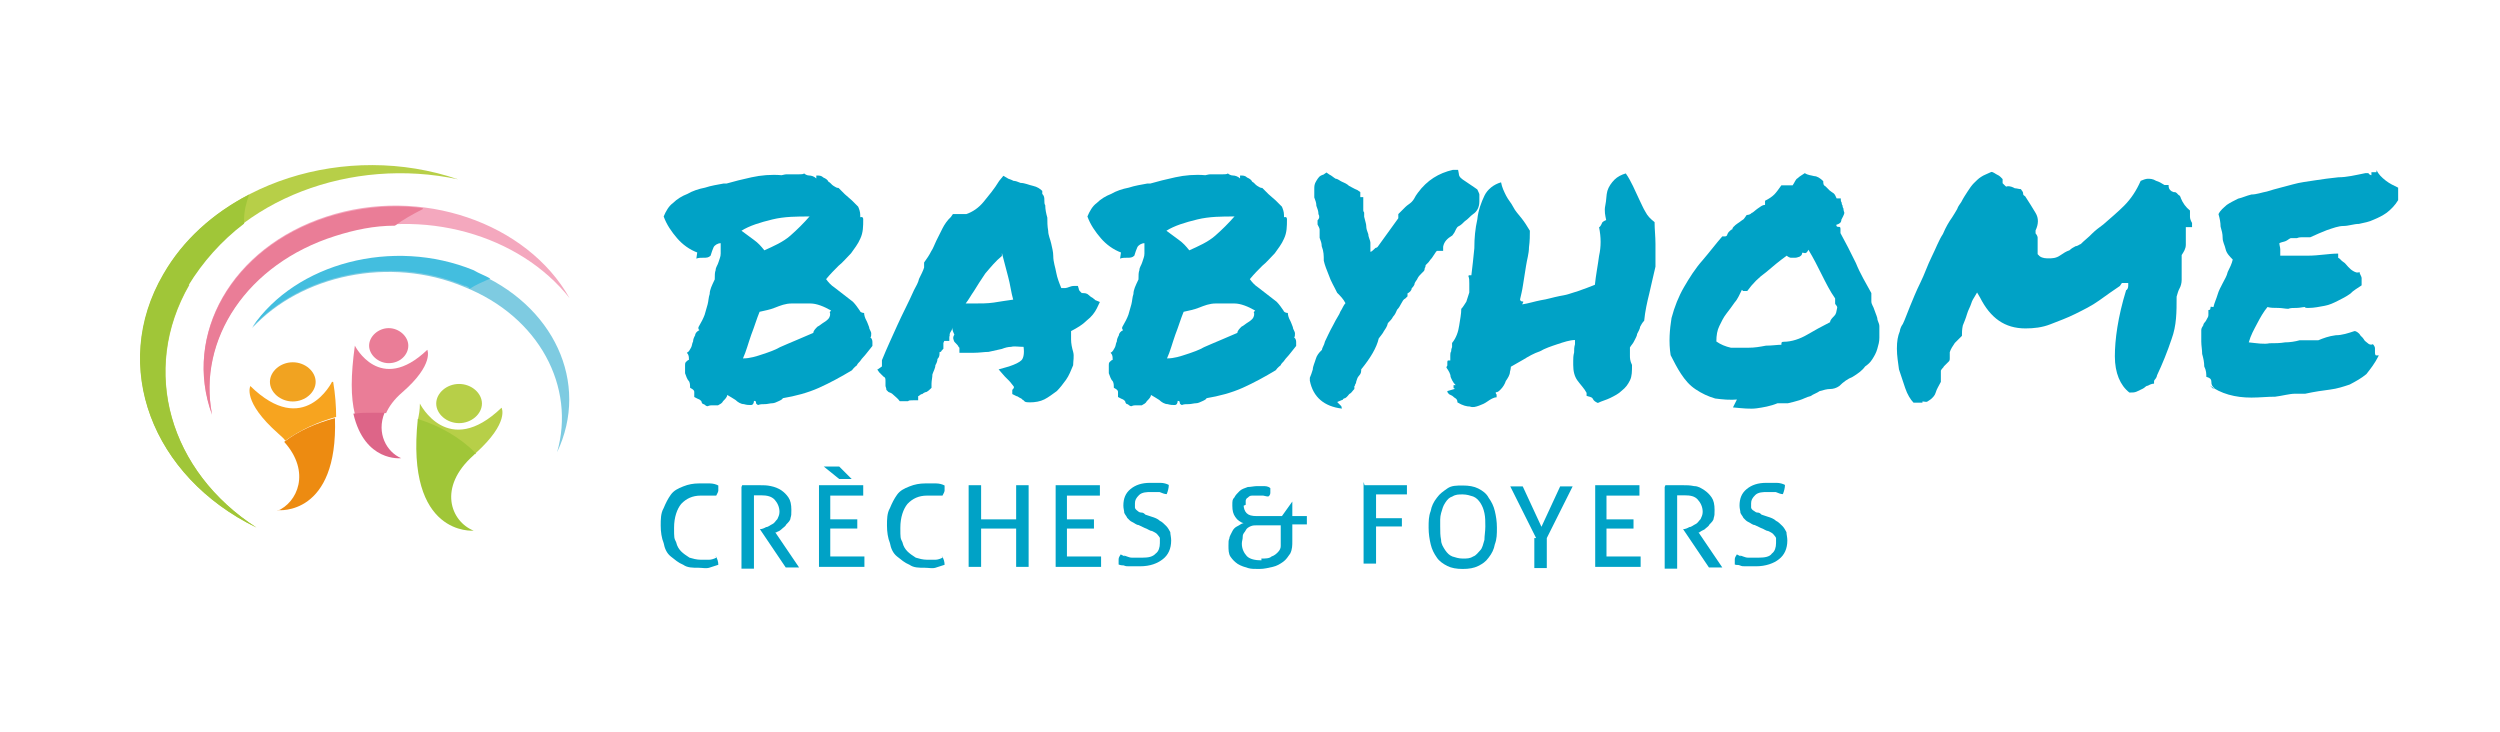 <?xml version="1.0" encoding="UTF-8"?>
<svg xmlns="http://www.w3.org/2000/svg" id="Calque_1" version="1.1" viewBox="0 0 841.9 246.5">
  <defs>
    <style>
      .st0 {
        fill: #f4a8be;
      }

      .st1 {
        fill: #dd6588;
      }

      .st2 {
        fill: #ea7d97;
      }

      .st3 {
        fill: #43bedf;
      }

      .st4 {
        fill: #ed8b11;
      }

      .st5 {
        fill: #b7cf48;
      }

      .st6 {
        fill: #00a2c6;
      }

      .st7 {
        fill: #a0c638;
      }

      .st8 {
        fill: #7ecbe1;
      }

      .st9 {
        fill: #f7a41f;
      }

      .st10 {
        fill: #f1a321;
      }
    </style>
  </defs>
  <g>
    <path class="st0" d="M112.8,79.2c29.6-9.7,62.3,0,79,21.2-14.3-25.4-50.1-37.9-81.8-27.5-32,10.4-48.4,39.7-38.6,66.5-4.9-25.4,11.8-50.8,41.4-60.2"></path>
    <path class="st2" d="M142.4,70.1c-10.4-1.4-21.6-.3-32.4,3.1-32,10.4-48.4,39.7-38.6,66.5-4.9-25.4,11.8-50.8,41.4-60.2,6.6-2.1,13.2-3.5,20.2-3.5,2.8-2.1,5.9-3.8,9.4-5.6"></path>
    <path class="st8" d="M156.3,96.6c25.4,10.1,37.6,33.8,31.3,55.7,11.1-23.3-1-49.8-28.2-60.9s-59.9-2.4-74.5,19.1c16.4-17.8,46.3-24.4,71.4-13.9"></path>
    <path class="st5" d="M63.4,95.9c16.7-28.9,55-43.2,90.9-35.5-37.6-12.9-81.5,1-99.2,32-18.1,31-3.8,68.2,31.3,85.3-29.2-18.8-39.3-52.9-22.6-81.8"></path>
    <path class="st2" d="M130.9,122.3c3.8,0,6.6-2.8,6.6-5.9s-3.1-5.9-6.6-5.9-6.6,2.8-6.6,5.9,3.1,5.9,6.6,5.9"></path>
    <path class="st10" d="M98.6,135.2c-4.2,0-7.7-3.1-7.7-6.6s3.5-6.6,7.7-6.6,7.7,3.1,7.7,6.6-3.5,6.6-7.7,6.6"></path>
    <path class="st5" d="M154.6,142.5c4.2,0,7.7-3.1,7.7-6.6s-3.5-6.6-7.7-6.6-7.7,3.1-7.7,6.6,3.5,6.6,7.7,6.6"></path>
    <path class="st2" d="M129.9,139.4c1-2.4,2.8-4.9,5.6-7.3,10.8-9.4,8.4-14.3,8.4-14.3-16,15.3-24.4-1.4-24.4-1.4-1.4,10.1-1.4,17.4,0,23,2.1,0,4.2-.3,6.3-.3h4.2"></path>
    <path class="st9" d="M111.8,128.6s-9.4,19.1-27.5,1.4c0,0-2.8,5.2,9.4,16,.7.7,1.7,1.4,2.4,2.4,4.9-3.5,10.8-6.3,17.1-8,0-3.5-.3-7.7-1-11.8"></path>
    <path class="st5" d="M160.2,152.6c11.5-10.4,8.7-15.3,8.7-15.3-18.1,17.4-27.5-1.4-27.5-1.4,0,2.1-.3,3.8-.7,5.6,7.7,2.4,14.3,6.3,19.5,11.5"></path>
    <path class="st1" d="M135.1,154.3c-4.9-2.1-8.4-8.4-5.6-15.3h-4.2c-2.1,0-4.2,0-6.3.3,3.8,16.4,16,15,16,15"></path>
    <path class="st4" d="M93.7,171.8s20.2,2.1,19.1-31c-6.3,1.7-12.2,4.2-17.1,8,9.1,10.1,4.5,20.5-2.4,23.3"></path>
    <path class="st7" d="M159.5,178.7c-7.7-3.1-12.2-14.6,0-25.4l.7-.7c-5.2-5.2-11.8-9.1-19.5-11.5-4.2,39.7,18.8,37.6,18.8,37.6"></path>
    <path class="st3" d="M158.1,97.3c2.1-1.4,4.5-2.4,7-3.5-1.7-1-3.8-1.7-5.6-2.8-27.2-11.1-59.9-2.4-74.5,19.1,16.4-17.8,46.3-24.4,71.4-13.9.7,0,1,.3,1.7.7"></path>
    <path class="st7" d="M63.4,96.2c4.9-8,11.1-15,18.8-20.9v-1.4c0-2.8.7-5.6,1.7-8.4-12.2,6.3-22.3,15.3-28.9,26.8-18.1,31-3.8,68.2,31.3,85.3-29.2-18.8-39.3-52.9-22.6-81.8"></path>
  </g>
  <g>
    <path class="st6" d="M235,85.1c-2.8-1-5.2-2.8-7-4.9s-3.5-4.5-4.5-7.3c.7-1.7,1.7-3.5,3.1-4.5,1.4-1.4,3.1-2.4,4.9-3.1,1.7-1,3.8-1.7,5.9-2.1,2.1-.7,4.2-1,6.3-1.4h1c2.4-.7,5.2-1.4,8.4-2.1s6.6-1,10.1-.7c.3,0,1-.3,1.7-.3h4.2c.7,0,1.4,0,1.7-.3.3.3,1,.7,1.7.7s1.7.3,2.4,1v-1c1,0,1.7,0,2.4.7.7.3,1.4.7,1.7,1.4.7.3,1,1,1.7,1.4s1,.7,1.7.7l2.1,2.1c.7.7,1.7,1.4,2.4,2.1l2.1,2.1c.3.7.7,1.7.7,2.8s0,.7.3.7.7,0,.7.7c0,2.4,0,4.5-1,6.6-.7,1.7-2.1,3.5-3.1,4.9-1.4,1.4-2.8,3.1-4.2,4.2-1.4,1.4-2.8,2.8-4.2,4.5.7,1,1.7,2.1,2.8,2.8,1,.7,2.1,1.7,3.1,2.4s2.1,1.7,3.1,2.4c1,1,1.7,2.1,2.4,3.1,0,.3.7.7,1.4.7,0,.7.3,1.7.7,2.4s.7,1.7,1,2.4c0,.7.7,1.4.7,2.1s0,1-.3,1.4c.3,0,.7.7.7,1.4v1.4c-1.4,1.7-2.4,3.1-3.1,3.8s-1,1.4-1.4,1.7c0,0-.7.7-.7,1,0,0-1,.7-1.7,1.7-3.5,2.1-7.3,4.2-11.1,5.9s-8,2.8-12.2,3.5c0,.3-.7.7-1.4,1s-1.4.7-2.1.7-1.7.3-2.4.3c-1,0-1.7,0-2.4.3,0,0-.7-.3-.7-.7s0-.7-.7-.7c0,.7-.3,1.4-1,1.4s-1.4,0-2.4-.3c-1,0-2.1-.7-2.8-1.4-1-.7-1.7-1-2.8-1.7,0,.7-.7,1.4-1.4,2.1-.3.7-1,1-1.7,1.4h-2.1c-.3,0-.7,0-1.4.3-.7,0-1-.7-1.4-.7s-.7-.7-.7-1c0,0-.7-.7-1-.7,0,0-.7-.3-1.4-.7v-1.7c0-.7-.7-1-1.4-1.4,0-.7,0-1.4-.3-2.1-.7-.7-1-1.7-1.4-2.8v-2.8c0-.3,0-.7.3-1s.7-.7,1-.7c0-1,0-1.7-.7-2.4.7-.3,1-1,1.4-1.7s.3-1.4.7-2.1c0-.7.3-1.4.7-2.1,0-.7.7-1.4,1.4-1.7,0,0,0-.3-.3-.3v-.7c1-1.7,1.7-3.1,2.1-4.2.3-1,.7-2.4,1-3.5s.3-2.4.7-3.5c0-1.4.7-2.8,1.7-4.9,0-1.4,0-2.4.3-3.1,0-1,.7-1.7,1-2.8s.7-1.7.7-2.8v-3.5c-1,0-2.1.7-2.4,1.4-.3.7-.7,1.7-1,2.8-.7.7-1.4.7-2.4.7s-1.7,0-2.4.3l.3-2.1h.2ZM272.6,72.9c-4.2,0-8.4,0-12.5,1s-7.7,2.1-10.4,3.8c1.4,1,2.8,2.1,4.2,3.1s2.4,2.1,3.5,3.5c3.1-1.4,6.3-2.8,8.7-4.9s4.5-4.2,6.6-6.6h-.1ZM279.9,104.6c-2.4-1.4-4.9-2.4-7-2.4h-6.3c-2.1,0-3.8.7-5.6,1.4-1.7.7-3.5,1-5.2,1.4-1,2.4-1.7,4.9-2.8,7.7-1,2.8-1.7,5.6-2.8,8,2.4,0,4.5-.7,6.6-1.4,2.1-.7,4.2-1.4,5.9-2.4,1.7-.7,3.8-1.7,5.6-2.4s3.8-1.7,5.6-2.4c0-.7.7-1.4,1.4-2.1.7-.3,1.4-1,2.1-1.4s1.4-1,1.7-1.4.7-1.4.3-2.1l.3-.3.2-.2Z"></path>
    <path class="st6" d="M295.6,124.4l1.4-1v-2.1c1.7-4.2,3.5-8,5.2-11.8s3.8-7.7,5.6-11.8c.7-1.4,1.4-2.4,1.7-3.8.7-1.4,1.4-2.8,1.7-3.8v-1.7c1-1.4,1.7-2.4,2.4-3.8.7-1,1-2.1,1.7-3.5s1.4-2.8,2.1-4.2,1.7-2.8,2.8-3.8l.7-1h4.5c2.1-.7,4.2-2.1,5.9-4.2s3.5-4.2,5.2-7l1.4-1.7,1.7,1s1,.3,1.7.7c.7,0,1.4.3,2.4.7,1.4,0,2.8.7,4.2,1,1.4.3,2.4,1,3.1,1.7v1c.7.7.7,1.4.7,2.1s0,1.4.3,1.7c0,1.4.3,2.8.7,4.2,0,1.4,0,2.8.3,4.5,0,1.4.7,2.8,1,4.2s.7,2.8.7,4.2c0,2.1.7,3.8,1,5.6.3,1.7,1,3.5,1.7,5.2h1.4c.7,0,1.7-.7,2.8-.7h1.4l.3,1s0,.3.3.7l.7.7c1,0,1.7,0,2.4.7s1,.7,1.4,1l.3.3s.3,0,.3.3l1.7.7-1,2.1c-.7,1.4-1.7,2.8-3.5,4.2-1.4,1.4-3.1,2.4-5.2,3.5v2.8c0,1.4.3,2.8.7,4.2s0,3.1,0,4.5c-.7,1.7-1.4,3.5-2.4,4.9s-2.1,2.8-3.1,3.8c-1.4,1-2.8,2.1-4.2,2.8-1.4.7-3.1,1-4.9,1s-1.7-.3-2.1-.7c-.3,0-.7-.7-1-.7-.7-.3-1-.7-1.4-.7l-1.4-.7v-1.4c.7-.7.7-1,.3-1.4s-.7-1-1.4-1.7l-.7-.7-.7-.7-2.1-2.4,3.5-1c2.1-.7,3.5-1.4,4.2-2.1s1-2.4.7-4.5c-1.7,0-3.1-.3-4.2,0-1,0-2.1.3-3.1.7-1.4.3-3.1.7-4.5,1-1.4,0-3.1.3-4.9.3h-4.9v-1.7l-.3-.3c0-.3-.7-1-1.4-1.7-.3-.7-.7-1.4,0-2.4-.3-.7-.7-1.4-.7-2.4,0,.7-.3,1-.7,1.7s0,1-.3,1.4v1.4h-1.7l-.3.7v1.7c.3,0-.7,1-.7,1,0,0,0,.3-.3.3s-.3,0-.3.3c0,.7,0,1.4-.7,2.1,0,.7-.3,1.4-.7,2.1,0,1-.7,2.1-1,3.1,0,1-.3,2.1-.3,3.1v1.4c-.7.7-1,1-1.7,1.4-.3,0-1,.3-1.4.7-.7,0-1,.7-1.4.7v1.4h-1.7c-1,0-1.4,0-1.7.3h-2.8c-.7-1-1.4-1.4-2.1-2.1s-1-.7-1.7-1l-.7-.7c0-.7-.3-1-.3-1.4v-1.4c0-1,0-1.4-.7-1.7l-1.4-1.4-.7-1h.2ZM328,98c-1,1.4-1.7,2.8-2.8,4.2h2.8c2.4,0,4.5,0,6.6-.3s4.2-.7,6.6-1c-.7-2.4-1-5.2-1.7-7.7-.7-2.8-1.4-5.2-2.1-8v1c-2.1,1.7-3.8,3.8-5.6,5.9-1.4,2.1-2.8,4.2-3.8,5.9h0Z"></path>
    <path class="st6" d="M377.7,85.1c-2.8-1-5.2-2.8-7-4.9s-3.5-4.5-4.5-7.3c.7-1.7,1.7-3.5,3.1-4.5,1.4-1.4,3.1-2.4,4.9-3.1,1.7-1,3.8-1.7,5.9-2.1,2.1-.7,4.2-1,6.3-1.4h1c2.4-.7,5.2-1.4,8.4-2.1s6.6-1,10.1-.7c.3,0,1-.3,1.7-.3h4.2c.7,0,1.4,0,1.7-.3.3.3,1,.7,1.7.7s1.7.3,2.4,1v-1c1,0,1.7,0,2.4.7.7.3,1.4.7,1.7,1.4.7.3,1,1,1.7,1.4s1,.7,1.7.7l2.1,2.1c.7.7,1.7,1.4,2.4,2.1l2.1,2.1c.3.7.7,1.7.7,2.8s0,.7.3.7.7,0,.7.7c0,2.4,0,4.5-1,6.6-.7,1.7-2.1,3.5-3.1,4.9-1.4,1.4-2.8,3.1-4.2,4.2-1.4,1.4-2.8,2.8-4.2,4.5.7,1,1.7,2.1,2.8,2.8,1,.7,2.1,1.7,3.1,2.4s2.1,1.7,3.1,2.4c1,1,1.7,2.1,2.4,3.1,0,.3.7.7,1.4.7,0,.7.3,1.7.7,2.4s.7,1.7,1,2.4c0,.7.7,1.4.7,2.1s0,1-.3,1.4c.3,0,.7.7.7,1.4v1.4c-1.4,1.7-2.4,3.1-3.1,3.8s-1,1.4-1.4,1.7c0,0-.7.7-.7,1,0,0-1,.7-1.7,1.7-3.5,2.1-7.3,4.2-11.1,5.9s-8,2.8-12.2,3.5c0,.3-.7.7-1.4,1s-1.4.7-2.1.7-1.7.3-2.4.3c-1,0-1.7,0-2.4.3,0,0-.7-.3-.7-.7s0-.7-.7-.7c0,.7-.3,1.4-1,1.4s-1.4,0-2.4-.3c-1,0-2.1-.7-2.8-1.4-1-.7-1.7-1-2.8-1.7,0,.7-.7,1.4-1.4,2.1-.3.7-1,1-1.7,1.4h-2.1c-.3,0-.7,0-1.4.3-.7,0-1-.7-1.4-.7s-.7-.7-.7-1c0,0-.7-.7-1-.7,0,0-.7-.3-1.4-.7v-1.7c0-.7-.7-1-1.4-1.4,0-.7,0-1.4-.3-2.1-.7-.7-1-1.7-1.4-2.8v-2.8c0-.3,0-.7.3-1s.7-.7,1-.7c0-1,0-1.7-.7-2.4.7-.3,1-1,1.4-1.7s.3-1.4.7-2.1c0-.7.3-1.4.7-2.1,0-.7.7-1.4,1.4-1.7,0,0,0-.3-.3-.3v-.7c1-1.7,1.7-3.1,2.1-4.2.3-1,.7-2.4,1-3.5s.3-2.4.7-3.5c0-1.4.7-2.8,1.7-4.9,0-1.4,0-2.4.3-3.1,0-1,.7-1.7,1-2.8s.7-1.7.7-2.8v-3.5c-1,0-2.1.7-2.4,1.4s-.7,1.7-1,2.8c-.7.7-1.4.7-2.4.7s-1.7,0-2.4.3l.3-2.1h.2ZM415.7,72.9c-4.2,0-8.4,0-12.5,1s-7.7,2.1-10.4,3.8c1.4,1,2.8,2.1,4.2,3.1,1.4,1,2.4,2.1,3.5,3.5,3.1-1.4,6.3-2.8,8.7-4.9s4.5-4.2,6.6-6.6h-.1ZM422.7,104.6c-2.4-1.4-4.9-2.4-7-2.4h-6.3c-2.1,0-3.8.7-5.6,1.4-1.7.7-3.5,1-5.2,1.4-1,2.4-1.7,4.9-2.8,7.7-1,2.8-1.7,5.6-2.8,8,2.4,0,4.5-.7,6.6-1.4,2.1-.7,4.2-1.4,5.9-2.4,1.7-.7,3.8-1.7,5.6-2.4s3.8-1.7,5.6-2.4c0-.7.7-1.4,1.4-2.1.7-.3,1.4-1,2.1-1.4s1.4-1,1.7-1.4.7-1.4.3-2.1l.3-.3.2-.2Z"></path>
    <path class="st6" d="M451.9,137.6c-5.9-.7-9.7-3.8-10.8-9.4v-1c.3-.7.7-1.7,1-2.8,0-1,.7-2.4,1-3.5s1-2.1,2.1-3.1c0-.7.7-1.4,1-2.8.7-1.4,1.4-3.1,2.8-5.6,1-2.1,2.1-3.5,2.4-4.5.7-1,1-2.1,1.7-2.8-.7-1.4-1.7-2.4-2.8-3.5-1-2.1-2.1-3.8-2.8-5.9-.7-1.7-1.4-3.5-1.7-4.9,0-1.7,0-3.1-.7-4.9,0-1-.3-1.7-.7-2.8v-2.8c0-.3-.3-1-.7-1.7v-1.4c.7-.7.7-1.4.3-2.1,0-1-.3-1.7-.7-2.8,0-1-.3-1.7-.7-2.8v-2.8c0-1,0-1.7.7-2.8s1-1.7,2.4-2.1l1-.7,1,.7c.7.3,1.4,1,2.1,1.4.7,0,1.4.7,2.1,1s1.7.7,2.4,1.4c.7.3,1.7,1,2.8,1.4l1,.7v1.7h1v4.5c0,.2.1.4.3.7v1.4c.3,1.4.7,2.4.7,3.1,0,1,.3,1.7.7,2.8,0,1,.7,2.1.7,2.8v3.1c.3,0,.7-.3,1.4-1l.3-.3s.3,0,.7-.3l7-9.7v-1.4l2.4-2.4c.7-.7,1.4-1,2.1-1.7s1-1.4,1.4-2.1l.7-1c3.1-4.2,7-6.6,11.8-7.7h1.7c0-.3.3,1.4.3,1.4,0,1,1,1.7,2.1,2.4,1,.7,2.1,1.4,3.1,2.1l1,.7c.3.7.7,1.4.7,1.7v2.4c0,2.1-1,3.5-2.1,4.2-1,.7-1.7,1.7-2.8,2.4-.7.7-1.4,1.4-2.1,1.7s-1,1.4-1.4,2.1l-.7,1c-1.7,1-2.8,2.1-3.1,3.8v1.4h-2.1l-.3.3s-.7,1-1.4,2.1c-.7.7-1,1.4-1.4,1.7l-.7.7s0,.7-.3,1c0,0,0,.7-.3,1l-.7.7c-.7.7-1,1-1.4,1.7,0,.3-.7,1-1,1.7,0,.7-.7,1.4-1,1.7,0,.7-.7,1.4-1.4,1.7v1l-.7.7c-.7.3-1,1-1.4,1.7s-.7,1.4-1.4,2.1c-.3.7-.7,1.7-1.4,2.4-.3.7-1,1.4-1.7,2.1-.3,1.4-1,2.1-1.4,2.8-.3.7-1,1.4-1.7,2.4-.7,3.1-2.8,6.6-5.9,10.4,0,.7,0,1.4-.7,2.1s-.7,1.4-1,2.1c0,0,0,.7-.3.7,0,0,0,.7-.3.7v1c-.7.7-1,1.4-1.7,1.7-.3.3-.7,1-1.4,1.4,0,0-.3,0-.7.3,0,0,0,.3-.3.3l-1.7.7,1.4,1.4.2.8Z"></path>
    <path class="st6" d="M489.8,130.7h-.3v-1h.7c-1-1-1.4-2.1-1.7-2.8,0-1-.7-2.1-1.4-3.1,0,0,0-.3.3-.7v-1c0-.3,0-.7.3-.7h.7v-1.7c0-.3,0-1,.3-1.4,0-.3,0-.7.3-1.4v-1.4c1.4-1.7,2.1-3.8,2.4-5.9s.7-3.8.7-5.6c.7-.7,1-1.4,1.7-2.4.3-1,.7-2.1,1-3.1v-3.1c0-1,0-1.7-.3-2.4,0,0,0-.3.3-.3h.7c.3-2.8.7-5.6,1-9.1,0-3.5.3-6.6,1-9.7.3-3.1,1.4-5.9,2.4-8s3.1-3.8,5.6-4.5c.3,1.7,1,3.1,1.7,4.5s1.7,2.4,2.4,3.8,1.7,2.4,2.8,3.8c1.1,1.4,1.7,2.4,2.8,4.2,0,1.4,0,3.5-.3,5.6,0,2.1-.7,4.2-1,6.3-.3,2.1-.7,4.2-1,6.3s-.7,3.5-1,4.9c0,0,0,.7.7.7s.3.3,0,1c2.1-.3,4.2-1,6.3-1.4,2.1-.3,4.2-1,6.3-1.4,2.1-.3,4.2-1,6.3-1.7s3.8-1.4,5.6-2.1c.3-3.1,1-6.6,1.4-9.7.7-3.1.7-6.3,0-9.7.3,0,.7-.7,1-1.4,0-.3.7-.7,1.4-1-.3-1.4-.7-3.1-.3-4.9s.3-3.5.7-4.9,1.4-2.8,2.4-3.8,2.4-1.7,3.8-2.1c1,1.4,1.7,2.8,2.4,4.2s1.4,3.1,2.1,4.5,1.4,3.1,2.1,4.2c.7,1.4,1.7,2.4,3.1,3.5,0,2.4.3,4.9.3,7.3v7.7c-.7,3.1-1.4,5.9-2.1,9.1-.7,2.8-1.4,5.9-1.7,9.1-.7.7-1,1.4-1.4,2.1,0,.7-.7,1.7-1,2.4,0,.7-.7,1.7-1,2.4-.3.7-1,1.4-1.4,2.1v2.8c0,.7,0,1.7.7,3.1,0,2.1,0,3.8-.7,5.2s-1.4,2.4-2.8,3.5c-1,1-2.4,1.7-3.8,2.4s-2.8,1-4.2,1.7c-.7-.3-1.4-.7-1.7-1.4s-1.4-.7-2.1-1v-1c-.7-1.4-2.1-2.8-3.1-4.2-1-1.4-1.4-3.1-1.4-5.2v-1.4c0-.7,0-1.7.3-2.8,0-1,0-1.7.3-2.8v-1.4c-1.7,0-3.8.7-5.9,1.4-2.1.7-4.2,1.4-5.9,2.4-2.1.7-3.8,1.7-5.6,2.8s-3.1,1.7-4.2,2.4c0,0,0,.7-.3,1.7,0,1-.7,2.1-1.4,3.1-.3,1-1,2.1-1.7,2.8-.7.7-1,1-1.7,1,0,0,0,.7.3.7v1c-1,0-2.1.7-3.1,1.4-1,.7-1.7,1-2.8,1.4s-2.1.7-3.1.3c-1,0-2.4-.3-4.2-1.4,0-.3,0-1-.7-1.4s-.7-.7-1.4-1-.7-.3-1-.7-.3-.3-.3-.7l2.4-.7v-.3Z"></path>
    <path class="st6" d="M585.6,134.5c-3.1.3-5.6,0-8-.3-2.4-.7-4.5-1.7-6.6-3.1s-3.5-3.1-4.9-5.2-2.4-4.2-3.5-6.3c-.7-4.5-.3-8.7.3-12.5,1-3.8,2.4-7.3,4.2-10.4s3.8-6.3,6.3-9.1c2.4-2.8,4.5-5.6,6.6-8h1c.3,0,.7-.3.7-.7,0,0,.3-.7.7-1,0,0,.7-.7,1-.7,0-.7.7-1,1-1.4.3-.3,1-.7,1.4-1,.3-.3,1-.7,1.4-1,.3-.3.7-1,1-1.4.7,0,1.4-.3,1.7-.7.3,0,1-.7,1.4-1,.3-.3,1-.7,1.4-1s1-.7,1.7-.7v-1.4c1.4-.7,2.4-1.4,3.1-2.1.7-.7,1.4-1.7,2.4-3.1h3.8c.7-1,1-2.1,1.7-2.4.7-.7,1.4-1,2.4-1.7,1,.7,2.1.7,3.1,1,1,0,2.1.7,3.1,1.7,0,.7,0,1.4.7,1.7l1.4,1.4c.3.3,1,.7,1.4,1s.7,1,1,1.7h1.4c0,.7,0,1,.3,1.4,0,0,0,.7.3,1,0,0,0,.7.3,1,0,0,0,.7.3,1.4,0,.7-.7,1.7-1,2.4,0,1-.7,1.4-1.7,1.7,0,.5.2.7.7.7s.7,0,.7.7v1.4c1.7,3.1,3.5,6.6,5.2,10.1,1.4,3.5,3.5,7,5.2,10.1v2.8c0,1,.7,1.7,1,2.8.3,1,.7,1.7,1,2.8,0,1,.7,1.7.7,2.8v3.8c0,1.4-.3,2.4-.7,3.8s-1,2.4-1.7,3.5-1.4,1.7-2.4,2.4c-1,1.4-2.4,2.4-4.2,3.5-1.7.7-3.1,1.7-4.5,3.1-1,.7-2.1,1-3.1,1s-2.1.3-3.5.7c-1,.7-2.1,1-3.1,1.7-1.4.3-2.4,1-3.8,1.4s-2.4.7-3.8,1h-3.5c-2.4,1-4.9,1.4-7,1.7s-4.9,0-8-.3l1.4-2.8h.6ZM586.6,97.6c-.7,1.4-1.4,3.1-2.4,4.2-1,1.4-1.7,2.4-2.8,3.8s-1.7,2.8-2.4,4.2c-.7,1.4-1,3.1-1,5.2,1.4,1,3.1,1.7,4.9,2.1h5.9c2.1,0,3.8-.3,5.9-.7,2.1,0,3.8-.3,5.2-.3,0-.7,0-1,.7-1,2.8,0,5.6-1,8-2.4s4.9-2.8,7.7-4.2c0-.7.7-1.4,1.4-2.1s.7-1.4,1-2.8c0-.7-.7-1-.7-1.4v-1.7c-1.7-2.4-3.1-5.2-4.5-8s-2.8-5.6-4.5-8.4c0,0-.3.7-.7,1s-.7,0-1.4,0c0,.7-.3,1-1,1.4-.3,0-.7.3-1.4.3h-1.4c-.3,0-1-.3-1.4-.7-2.4,1.7-4.9,3.8-7,5.6-2.4,1.7-4.5,3.8-6.3,6.3h-1.4l-.3-.3h0Z"></path>
    <path class="st6" d="M647.5,135.6h-3.1c-1-1-2.1-2.8-2.8-4.9s-1.4-4.2-2.1-6.3c-.3-2.4-.7-4.5-.7-7s.3-4.2,1-5.9c0,0,0-1,1-2.4.7-1.4,1.4-3.5,2.4-5.9s2.1-5.2,3.5-8,2.4-5.9,3.8-8.7,2.4-5.6,3.8-7.7c1-2.4,2.1-4.2,3.1-5.6.7-1,1-1.7,1.7-2.8.3-1,1-1.7,1.4-2.4.7-1.4,1.4-2.4,2.1-3.5s1.4-2.1,2.1-2.8c.7-.7,1.7-1.7,2.4-2.1,1-.7,2.1-1,3.5-1.7.7,0,1.4.7,2.1,1,.7.3,1,.7,1.7,1.4v1.4l1,1c.3.3.7,0,.7,0,1,0,1.7.3,2.4.7.7,0,1.4.3,2.1.3,0,.3.7.7.7,1.4s.3.7.7,1c1.4,2.1,2.4,3.8,3.5,5.6s1,3.8,0,5.9v1c.3.3.7,1,.7,1.4v5.6l.7.7c1,.7,2.1.7,3.1.7s2.4,0,3.8-1c1-.7,2.1-1.4,3.1-1.7.7-.7,1.4-1,2.1-1.4.7,0,1.4-.7,1.7-.7,1.4-1.4,2.8-2.4,3.8-3.5,1-1,2.4-2.1,3.8-3.1,2.4-2.1,4.9-4.2,7-6.3,2.4-2.4,4.2-5.2,5.6-8.4.7-.3,1.7-.7,2.4-.7s1.7,0,2.8.7c1,.3,1.7.7,2.8,1.4h1.4c0,.7,0,1.4,1,2.1l.7.3h.3c.7,0,1,.7,1.4,1,.3,0,.7.7.7,1,.7,1.7,1.7,3.1,3.1,4.2v2.1c0,.7.3,1.4.7,2.1v1.4h-2.1v5.9c0,1.4-.7,2.4-1.4,3.5v8.4c0,1-.3,2.1-.7,2.8s-.7,1.7-1,2.8c0,5.2,0,9.7-1.7,14.3-1.4,4.2-3.1,8.4-4.9,12.2,0,.3-.3,1-.7,1.4s-.3.7-.3,1.4c-.7,0-1.4.3-2.1.7-.7,0-1,.7-1.7,1s-1.4.7-2.1,1-1.4.3-2.4.3c-3.1-2.4-4.9-6.6-4.9-12.2s1-13.2,3.8-22.3c.3,0,.7-.7.7-1.4v-1h-2.1s-.3.3-.7,1c-2.1,1.4-4.5,3.1-7,4.9s-5.2,3.1-8,4.5-5.6,2.4-8.4,3.5-5.6,1.4-8.4,1.4c-7,0-11.8-3.5-15.3-10.4l-1-1.7-1,1.7s-.7,1-1,2.1c-.3,1-1,2.1-1.4,3.5s-1,2.8-1.4,3.8c-.3,1.4-.3,2.4-.3,3.5l-2.4,2.4c-.7,1-1.4,2.1-1.7,3.1v2.1c0,.3,0,.7-.3,1l-.7.7-1,1c0,.3-.7.7-1,1.4v3.8c-.7,1.4-1.4,2.4-1.7,3.5s-1,1.7-1.4,2.1-1,.7-1.4,1-1,0-1.7,0h0v.4Z"></path>
    <path class="st6" d="M745.7,130.7c-.7-.7-1-1-1-2.1s-.7-1.4-1.7-1.7c0-1,0-2.1-.7-3.5,0-1.4-.3-2.8-.7-4.2,0-1.4-.3-2.8-.3-4.2v-3.8c0-.7.3-1,.7-1.7,0-.7.7-1,1-1.7s.7-1,.7-1.7v-1.7c.3,0,.7,0,.7-.7s.3-.3,1-.3c.3-1.4,1-2.8,1.4-4.2s1-2.4,1.7-3.8,1.4-2.4,1.7-3.8c.7-1.4,1.4-2.8,1.7-4.2-1-1-2.1-2.1-2.4-3.5s-1-2.4-1-3.8-.3-2.4-.7-3.8c0-1.4-.3-2.8-.7-4.2.7-1.4,1.7-2.1,2.8-3.1,1-.7,2.4-1.4,3.8-2.1,1.4-.3,2.8-1,4.5-1.4,1.7,0,3.5-.7,5.2-1,3.1-1,6.3-1.7,8.7-2.4s5.2-1,7.7-1.4,4.9-.7,7.7-1c2.8,0,5.6-.7,9.1-1.4h1c0,.3.7.7,1,.7v-1h1.7v-.7c.7,1.4,1.7,2.4,3.1,3.5s2.8,1.7,4.2,2.4v4.2c-1,1.7-2.4,3.1-3.8,4.2-1.4,1-2.8,1.7-4.5,2.4-1.4.7-3.1,1-4.9,1.4-1.7,0-3.5.7-5.2.7s-3.5.7-5.6,1.4c-1.7.7-3.5,1.4-5.6,2.4h-2.8c-.3,0-1,0-1.7.3h-2.1c-.7.3-1,.7-1.7,1s-1.4.3-2.1.7c0,.7.3,1.4.3,2.1v2.1h9.4c3.5,0,7-.7,10.1-.7v1.4c.7.3,1,1,1.7,1.4s1,1,1.7,1.7,1,1,1.7,1.4,1.4.7,2.1.3c0,.7.7,1.4.7,2.1v2.4c-1.4,1-2.8,1.7-3.8,2.8-1.4,1-2.8,1.7-4.2,2.4s-2.8,1.4-4.5,1.7-3.5.7-5.2.7h-.7s-.7,0-.7-.3c-.7,0-1.7.3-2.8.3s-2.1,0-2.8.3c-1,0-2.1-.3-3.5-.3s-2.4,0-3.5-.3c-1.4,1.7-2.4,3.5-3.5,5.6s-2.1,3.8-2.8,6.3c2.8.3,5.2.7,7,.3,1.7,0,3.5,0,5.2-.3,1.7,0,3.5-.3,4.9-.7h6.3c1.7-.7,3.5-1.4,5.9-1.7,2.1,0,4.2-.7,6.3-1.4.7,0,1.4.7,1.7,1,.3.7,1,1,1.4,1.7.3.7,1,1,1.4,1.4.3.3,1,.7,1.7.3,0,0,.7.7.7,1.4v1.4c0,.3,0,.7.3,1h1c-1.4,2.8-2.8,4.5-4.2,6.3-1.7,1.4-3.5,2.4-5.6,3.5-2.1.7-4.2,1.4-6.6,1.7s-5.2.7-8.4,1.4h-3.5c-1.7,0-4.2.7-6.6,1-2.8,0-5.2.3-8,.3s-5.2-.3-7.7-1c-2.4-.7-4.5-1.7-6.3-3.1l1,1h.5Z"></path>
  </g>
  <g>
    <path class="st6" d="M240.9,187.1c.7,1,1,2.1,1,3.1-1,.3-2.1.7-3.1,1s-2.4,0-3.5,0c-2.1,0-3.8,0-5.2-1-1.7-.7-2.8-1.7-4.2-2.8s-2.1-2.8-2.4-4.5c-.7-1.7-1-3.8-1-5.9s0-4.2,1-5.9c.7-1.7,1.4-3.1,2.4-4.5s2.4-2.1,4.2-2.8c1.7-.7,3.5-1,5.2-1h3.8c1,0,2.1.3,2.8.7v1.7c0,.3-.3,1-.7,1.7h-5.2c-2.8,0-4.9,1-6.6,2.8-1.4,1.7-2.4,4.5-2.4,8s0,3.5.7,4.9c.3,1.4,1,2.4,1.7,3.1s1.7,1.4,2.8,2.1c1,.3,2.4.7,3.8.7h2.8c.7,0,1.7-.3,2.4-.7l-.3-.7h0Z"></path>
    <path class="st6" d="M249.9,163.4h5.9c1.4,0,2.4,0,3.8.3s2.4.7,3.5,1.4c1,.7,1.7,1.4,2.4,2.4.7,1,1,2.4,1,4.2s0,1.7-.3,2.8c0,.7-.7,1.4-1.4,2.1-.3.7-1,1-1.7,1.7s-1.4.7-1.7,1h-.3l8,11.8h-4.5l-8.7-12.9h0c.7,0,1.4-.3,2.1-.7.7,0,1.4-.7,2.1-1s1-1,1.7-1.7c.3-.7.7-1.4.7-2.4,0-1.7-.7-3.1-1.7-4.2-1-1-2.4-1.4-4.5-1.4s-.7,0-1,0h-1.4v24.7h-4.2v-27.5l.3-.7h0Z"></path>
    <path class="st6" d="M275.7,163.4h15v3.5h-11.1v8h9.1v3.1h-9.1v9.4h11.5v3.5h-15.3v-27.5h-.1ZM277.4,157.1h5.2l4.2,4.2h-4.2l-5.2-4.2Z"></path>
    <path class="st6" d="M317.1,187.1c.7,1,1,2.1,1,3.1-1,.3-2.1.7-3.1,1s-2.4,0-3.5,0c-2.1,0-3.8,0-5.2-1-1.7-.7-2.8-1.7-4.2-2.8s-2.1-2.8-2.4-4.5c-.7-1.7-1-3.8-1-5.9s0-4.2,1-5.9c.7-1.7,1.4-3.1,2.4-4.5s2.4-2.1,4.2-2.8c1.7-.7,3.5-1,5.2-1h3.8c1,0,2.1.3,2.8.7v1.7c0,.3-.3,1-.7,1.7h-5.2c-2.8,0-4.9,1-6.6,2.8-1.4,1.7-2.4,4.5-2.4,8s0,3.5.7,4.9c.3,1.4,1,2.4,1.7,3.1s1.7,1.4,2.8,2.1c1,.3,2.4.7,3.8.7h2.8c.7,0,1.7-.3,2.4-.7l-.3-.7h0Z"></path>
    <path class="st6" d="M326.2,163.4h4.2v11.5h11.8v-11.5h4.2v27.5h-4.2v-12.9h-11.8v12.9h-4.2v-27.5Z"></path>
    <path class="st6" d="M355.4,163.4h15v3.5h-11.1v8h9.1v3.1h-9.1v9.4h11.5v3.5h-15.3v-27.5h-.1Z"></path>
    <path class="st6" d="M378.4,187.1c.7,0,1.7.7,2.8.7h3.5c2.1,0,3.5-.3,4.5-1.4,1-.7,1.4-2.1,1.4-3.5v-1.7c0-.3-.7-1-1-1.4-.3-.3-1-.7-1.7-1-.7,0-1.4-.7-2.4-1l-2.1-1c-.7,0-1.4-.7-2.1-1s-1-.7-1.7-1.4c-.3-.7-.7-1-1-1.7,0-.7-.3-1.4-.3-2.4,0-2.4.7-4.2,2.4-5.6s3.8-2.1,6.6-2.1h3.5c1,0,2.1.3,2.8.7,0,1-.3,2.1-.7,3.1-.7,0-1.4-.3-2.4-.7h-3.1c-1,0-2.8,0-3.8,1s-1.4,1.7-1.4,2.8v1.4c0,.3.3.7.7,1s.7.7,1.4.7,1,.3,1.4.7l2.1.7c1,.3,2.1.7,2.8,1.4.7.3,1.4,1,2.1,1.7s1,1.4,1.4,2.1c0,.7.3,1.7.3,2.8,0,2.8-1,4.9-2.8,6.3s-4.2,2.4-7.7,2.4-1.4,0-2.1,0h-1.7c-.7,0-1,0-1.7-.3-.3,0-1,0-1.7-.3v-1.7c0-.7.3-1,.7-1.7l1.4.7-.4-.3Z"></path>
    <path class="st6" d="M418.8,170c0,1,.3,2.1,1,2.8s1.7,1,3.5,1h8.4l3.5-4.9h0v4.9h4.9v2.8h-4.9v5.6c0,1.4,0,2.8-.7,4.2-.7,1-1.4,2.1-2.4,2.8s-2.1,1.4-3.5,1.7-2.8.7-4.5.7-2.8,0-3.8-.3-2.4-.7-3.5-1.4c-1-.7-1.7-1.4-2.4-2.4s-.7-2.4-.7-3.8,0-1.7.3-2.4c0-.7.7-1.7,1-2.4.3-.7,1-1.4,1.7-1.7s1.4-1,2.1-1c-1-.3-2.1-1-2.8-2.1-.7-1-1-2.1-1-3.8s0-2.1.7-2.8c.3-.7,1-1.4,1.7-2.1s1.7-1,2.8-1.4c1,0,2.1-.3,3.1-.3h2.1c.7,0,1.7,0,2.4.7v1.4c0,.3,0,1-.7,1.4-.7,0-1.4-.3-1.7-.3h-3.8c-.7,0-1,.3-1.4.7-.3,0-.7.7-.7,1v1.4l-.7.3v-.3ZM424.7,188.1c1.4,0,2.8,0,3.5-.7,1-.3,1.7-1,2.1-1.4.7-.7,1-1.4,1-2.1v-7h-7.7c-1,0-1.7,0-2.4.3s-1.4.7-1.7,1.4c-.3.7-1,1-1,2.1s-.3,1.4-.3,2.4c0,1.7.7,3.1,1.7,4.2,1,1,2.8,1.4,4.9,1.4v-.7h0Z"></path>
    <path class="st6" d="M459.5,163.4h14.3v3.1h-10.4v8h8.7v2.8h-8.7v12.5h-4.2v-27.5l.3,1h0Z"></path>
    <path class="st6" d="M492.6,191.6c-2.1,0-3.8-.3-5.2-1s-2.8-1.7-3.5-2.8c-1-1.4-1.7-2.8-2.1-4.5s-.7-3.5-.7-5.6,0-3.8.7-5.6c.3-1.7,1-3.1,2.1-4.5,1-1.4,2.1-2.1,3.5-3.1s3.1-1,5.2-1,3.8.3,5.2,1,2.8,1.7,3.5,3.1c1,1.4,1.7,2.8,2.1,4.5s.7,3.5.7,5.6,0,3.8-.7,5.6c-.3,1.7-1,3.1-2.1,4.5-1,1.4-2.1,2.1-3.5,2.8-1.4.7-3.1,1-5.2,1ZM492.6,188.1c1.4,0,2.4,0,3.5-.7,1-.3,1.7-1.4,2.4-2.1s1-2.1,1.4-3.5c0-1.4.3-2.8.3-4.5s0-3.1-.3-4.5-.7-2.4-1.4-3.5c-.7-1-1.4-1.7-2.4-2.1-1-.3-2.1-.7-3.5-.7s-2.4,0-3.5.7c-1,.3-1.7,1-2.4,2.1-.7,1-1,2.1-1.4,3.5s-.3,2.8-.3,4.5,0,3.1.3,4.5c0,1.4.7,2.4,1.4,3.5.7,1,1.4,1.7,2.4,2.1,1,.3,2.1.7,3.5.7Z"></path>
    <path class="st6" d="M517.3,181.2l-8.7-17.4h4.2l6.3,13.6,6.3-13.6h4.2l-8.7,17.4v10.1h-4.2v-10.1h.7,0Z"></path>
    <path class="st6" d="M537.1,163.4h15v3.5h-11.1v8h9.1v3.1h-9.1v9.4h11.5v3.5h-15.3v-27.5h-.1Z"></path>
    <path class="st6" d="M560.8,163.4h5.9c1.4,0,2.4,0,3.8.3,1.4,0,2.4.7,3.5,1.4,1,.7,1.7,1.4,2.4,2.4s1,2.4,1,4.2,0,1.7-.3,2.8c0,.7-.7,1.4-1.4,2.1-.3.7-1,1-1.7,1.7-.7.3-1.4.7-1.7,1h-.3l8,11.8h-4.5l-8.7-12.9h0c.7,0,1.4-.3,2.1-.7.7,0,1.4-.7,2.1-1,.7-.3,1-1,1.7-1.7.3-.7.7-1.4.7-2.4,0-1.7-.7-3.1-1.7-4.2s-2.4-1.4-4.5-1.4-.7,0-1,0h-1.4v24.7h-4.2v-27.5l.3-.7h0Z"></path>
    <path class="st6" d="M585.9,187.1c.7,0,1.7.7,2.8.7h3.5c2.1,0,3.8-.3,4.5-1.4,1-.7,1.4-2.1,1.4-3.5v-1.7c0-.3-.7-1-1-1.4-.3-.3-1-.7-1.7-1-.7,0-1.4-.7-2.4-1l-2.1-1c-.7,0-1.4-.7-2.1-1-.7-.3-1-.7-1.7-1.4-.3-.7-.7-1-1-1.7,0-.7-.3-1.4-.3-2.4,0-2.4.7-4.2,2.4-5.6s3.8-2.1,6.6-2.1h3.5c1,0,2.1.3,2.8.7,0,1-.3,2.1-.7,3.1-.7,0-1.4-.3-2.4-.7h-3.1c-1,0-2.8,0-3.8,1s-1.4,1.7-1.4,2.8v1.4c0,.3.3.7.7,1,.3,0,.7.7,1.4.7s1,.3,1.4.7l2.1.7c1,.3,2.1.7,2.8,1.4.7.3,1.4,1,2.1,1.7s1,1.4,1.4,2.1c0,.7.3,1.7.3,2.8,0,2.8-1,4.9-2.8,6.3-1.7,1.4-4.5,2.4-7.7,2.4s-1.4,0-2.1,0h-1.7c-.7,0-1,0-1.7-.3s-1,0-1.7-.3v-1.7c0-.7.3-1,.7-1.7l1.4.7-.4-.3Z"></path>
  </g>
</svg>
